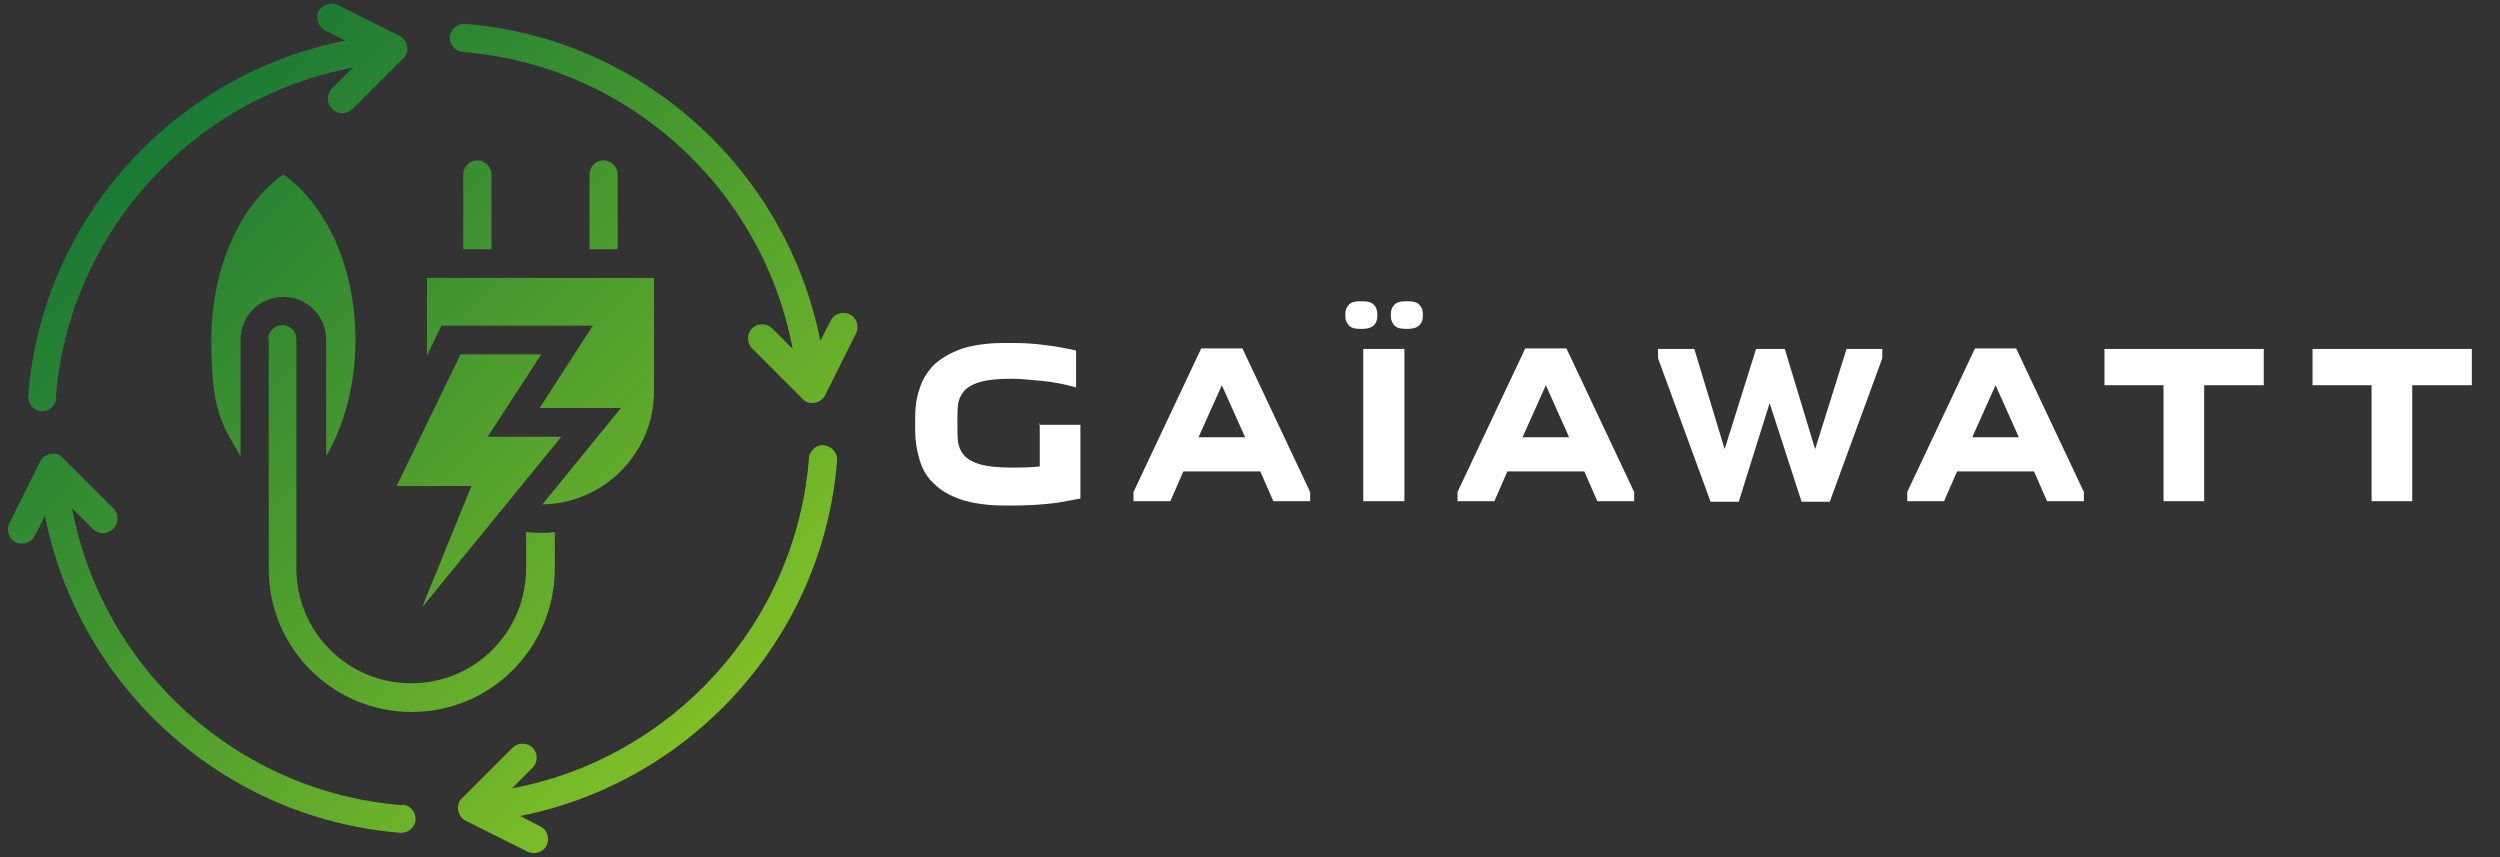 <?xml version="1.0" encoding="UTF-8"?>
<svg xmlns="http://www.w3.org/2000/svg" version="1.1" xmlns:xlink="http://www.w3.org/1999/xlink" viewBox="0 0 461.4 158.2">
  <rect x="0" y="0" width="461.4" height="158.2" fill="#333333" stroke="none"/>
  <defs>
    <style>
      .cls-1 {
        fill: #fff;
      }

      .cls-2 {
        fill: url(#Dégradé_sans_nom);
        fill-rule: evenodd;
      }
    </style>
    <linearGradient id="Dégradé_sans_nom" data-name="Dégradé sans nom" x1="59.8" y1="312.3" x2="152.7" y2="219.4" gradientTransform="translate(-99.3 527.2) scale(1.7 -1.7)" gradientUnits="userSpaceOnUse">
      <stop offset="0" stop-color="#006838"/>
      <stop offset="1" stop-color="#96cf24"/>
    </linearGradient>
  </defs>
  <!-- Generator: Adobe Illustrator 28.6.0, SVG Export Plug-In . SVG Version: 1.2.0 Build 709)  -->
  <g>
    <g id="blanc">
      <path class="cls-2" d="M10.4,73.5c-.1,1.4-1.4,2.5-2.8,2.4-1.4-.1-2.5-1.4-2.4-2.8C7.7,40.6,31.9,13.8,63.7,7.5l-3.7-1.9c-.6-.3-1.1-.9-1.3-1.5-.2-.7-.2-1.4.1-2,.3-.6.9-1.1,1.5-1.3.7-.2,1.4-.2,2,.1l11.2,5.6h0c.8.3,1.4,1,1.6,1.9.2.9,0,1.8-.7,2.4l-9.3,9.3c-.5.5-1.2.8-1.9.8-.7,0-1.4-.3-1.9-.8-.5-.5-.8-1.2-.8-1.9s.3-1.4.8-1.9l3.8-3.8c-29.7,5.6-52.4,30.5-54.8,60.9h0ZM49.6,62.7v42.3c0,14.7,11.9,26.4,26.4,26.4s26.3-11.7,26.4-26.4v-6.8c-1.8.2-3.5.2-5.3,0v6.7c0,5.6-2.2,11-6.2,15-4,4-9.3,6.2-15,6.2s-11-2.2-15-6.2c-4-4-6.2-9.4-6.2-15v-42.3c0-1.5-1.2-2.6-2.6-2.6s-2.6,1.2-2.6,2.6h0ZM73,89.7h14l-9.1,22.4,25.7-31.5h-13.6l9.9-15.2h-14.9c0,0-11.8,24.3-11.8,24.3h0ZM108.8,46v-13.8c0-1.5,1.2-2.6,2.6-2.6s2.6,1.2,2.6,2.6v13.8h-5.3ZM85.5,46v-13.8h0c0-1.5,1.2-2.6,2.6-2.6s2.6,1.2,2.6,2.6v13.8h-5.3ZM100.1,93.1l14.5-17.8h-15l9.8-15.2h-27.9c0-.1-2.7,5.5-2.7,5.5v-14.3h41.9v20.9h0c0,11.4-9.2,20.7-20.6,20.9h0ZM52.3,32.2c-7.9,5.5-13.3,17.1-13.3,30.5s2,15.6,5.4,21.5v-21.5c0-4.4,3.5-7.9,7.9-7.9s7.9,3.5,7.9,7.9v21.5c3.4-5.9,5.4-13.3,5.4-21.5,0-13.4-5.4-24.9-13.3-30.5h0ZM74.3,148.5h0c1.4.1,2.5,1.4,2.4,2.8s-1.4,2.5-2.8,2.4c-32.6-2.6-59.3-26.8-65.6-58.5l-1.9,3.7c-.3.6-.9,1.1-1.5,1.3-.7.2-1.4.2-2-.1-.6-.3-1.1-.9-1.3-1.5-.2-.7-.2-1.4.1-2l5.6-11.2h0c.3-.8,1-1.4,1.9-1.6.9-.2,1.8,0,2.4.7l9.3,9.3c.5.5.8,1.2.8,1.9,0,.7-.3,1.4-.8,1.9-.5.5-1.2.8-1.9.8s-1.4-.3-1.9-.8l-3.8-3.8c5.6,29.7,30.5,52.4,60.9,54.8h0ZM149.3,84.6h0c0-.7.4-1.3.9-1.8.5-.5,1.2-.7,1.9-.6,1.4.1,2.5,1.4,2.4,2.8-2.6,32.6-26.8,59.3-58.5,65.6l3.7,1.9c1.3.6,1.8,2.2,1.2,3.5-.6,1.3-2.2,1.8-3.5,1.2l-11.2-5.6h0c-.8-.3-1.4-1-1.6-1.9-.2-.9,0-1.8.7-2.4l9.3-9.3c1-1,2.7-1,3.7,0,1,1,1,2.7,0,3.7l-3.8,3.8c29.7-5.6,52.4-30.5,54.8-60.9h0ZM85.4,9.6c-1.4-.1-2.5-1.4-2.4-2.8.1-1.4,1.4-2.5,2.8-2.4,32.6,2.6,59.3,26.8,65.6,58.5l1.9-3.7c.6-1.3,2.2-1.8,3.5-1.2,1.3.6,1.8,2.2,1.2,3.5l-5.6,11.2h0c-.3.8-1,1.4-1.9,1.6-.9.2-1.8,0-2.4-.7l-9.3-9.3c-1-1-1-2.7,0-3.7,1-1,2.7-1,3.7,0l3.8,3.8c-5.6-29.7-30.5-52.4-60.9-54.8h0Z"/>
      <g>
        <path class="cls-1" d="M191.8,78.4h7.6v13.6c-2,.4-4,.8-6.1,1-2.1.2-4.2.3-6.4.3h-1.5c-3.2,0-5.9-.4-8-1.1-2.1-.7-3.8-1.7-5.1-3-1.3-1.2-2.1-2.7-2.6-4.4-.5-1.7-.8-3.5-.8-5.4h0v-2.2c0-1.9.2-3.7.8-5.4.5-1.7,1.4-3.1,2.6-4.4,1.3-1.2,2.9-2.2,5.1-3,2.1-.7,4.8-1.1,8-1.1h1.5c2,0,4,.1,6,.4,2,.2,3.9.6,5.7,1h0v6.8c-2.1-.6-4.2-1-6.3-1.2-2.1-.2-4-.4-5.6-.4h0c-2.5,0-4.5.2-5.8.6-1.4.4-2.4,1-3,1.7-.6.7-1,1.6-1.1,2.6-.1,1-.1,2.1-.1,3.3h0c0,1.2,0,2.3.1,3.3s.5,1.9,1.1,2.6c.6.7,1.6,1.3,3,1.7,1.4.4,3.3.6,5.8.6h0c1.5,0,3.2,0,5.2-.2h0v-8.1Z"/>
        <path class="cls-1" d="M216,92.5h-6.8v-1.7l12.5-26.5h7.6l12.5,26.5v1.7h-6.8l-2.4-5.5h-14.2l-2.4,5.5ZM221.2,80.7h8.6l-4.3-9.6-4.3,9.6Z"/>
        <path class="cls-1" d="M251.6,64.4h7.6v28.1h-7.6v-28.1ZM248.3,58.4v-.5c0-.6.2-1.2.6-1.6.4-.5,1.1-.7,2.2-.7h.3c1.1,0,1.8.2,2.2.7.4.4.6,1,.6,1.6h0v.5c0,.6-.2,1.2-.6,1.6-.4.4-1.1.7-2.2.7h-.3c-1.1,0-1.8-.2-2.2-.7-.4-.5-.6-1-.6-1.6h0ZM256.7,58.4v-.5c0-.6.2-1.2.6-1.6.4-.5,1.1-.7,2.2-.7h.3c1.1,0,1.8.2,2.2.7.4.4.6,1,.6,1.6h0v.5c0,.6-.2,1.2-.6,1.6-.4.4-1.1.7-2.2.7h-.3c-1.1,0-1.8-.2-2.2-.7-.4-.5-.6-1-.6-1.6h0Z"/>
        <path class="cls-1" d="M275.8,92.5h-6.8v-1.7l12.5-26.5h7.6l12.5,26.5v1.7h-6.8l-2.4-5.5h-14.2l-2.4,5.5ZM281,80.7h8.6l-4.3-9.6-4.3,9.6Z"/>
        <path class="cls-1" d="M306.2,64.4h6.5l5.6,18.5,5.8-18.5h5.3l5.6,18.5,5.8-18.5h6.6v1.7l-9.7,26.5h-5.2l-5.9-18.2-5.7,18.2h-5.2l-9.7-26.5v-1.7Z"/>
        <path class="cls-1" d="M358.8,92.5h-6.8v-1.7l12.5-26.5h7.6l12.5,26.5v1.7h-6.8l-2.4-5.5h-14.2l-2.4,5.5ZM364,80.7h8.6l-4.3-9.6-4.3,9.6Z"/>
        <path class="cls-1" d="M406.9,92.5h-7.6v-21.4h-10.9v-6.7h29.4v6.7h-11v21.4Z"/>
        <path class="cls-1" d="M445.3,92.5h-7.6v-21.4h-10.9v-6.7h29.4v6.7h-11v21.4Z"/>
      </g>
    </g>
  </g>
</svg>